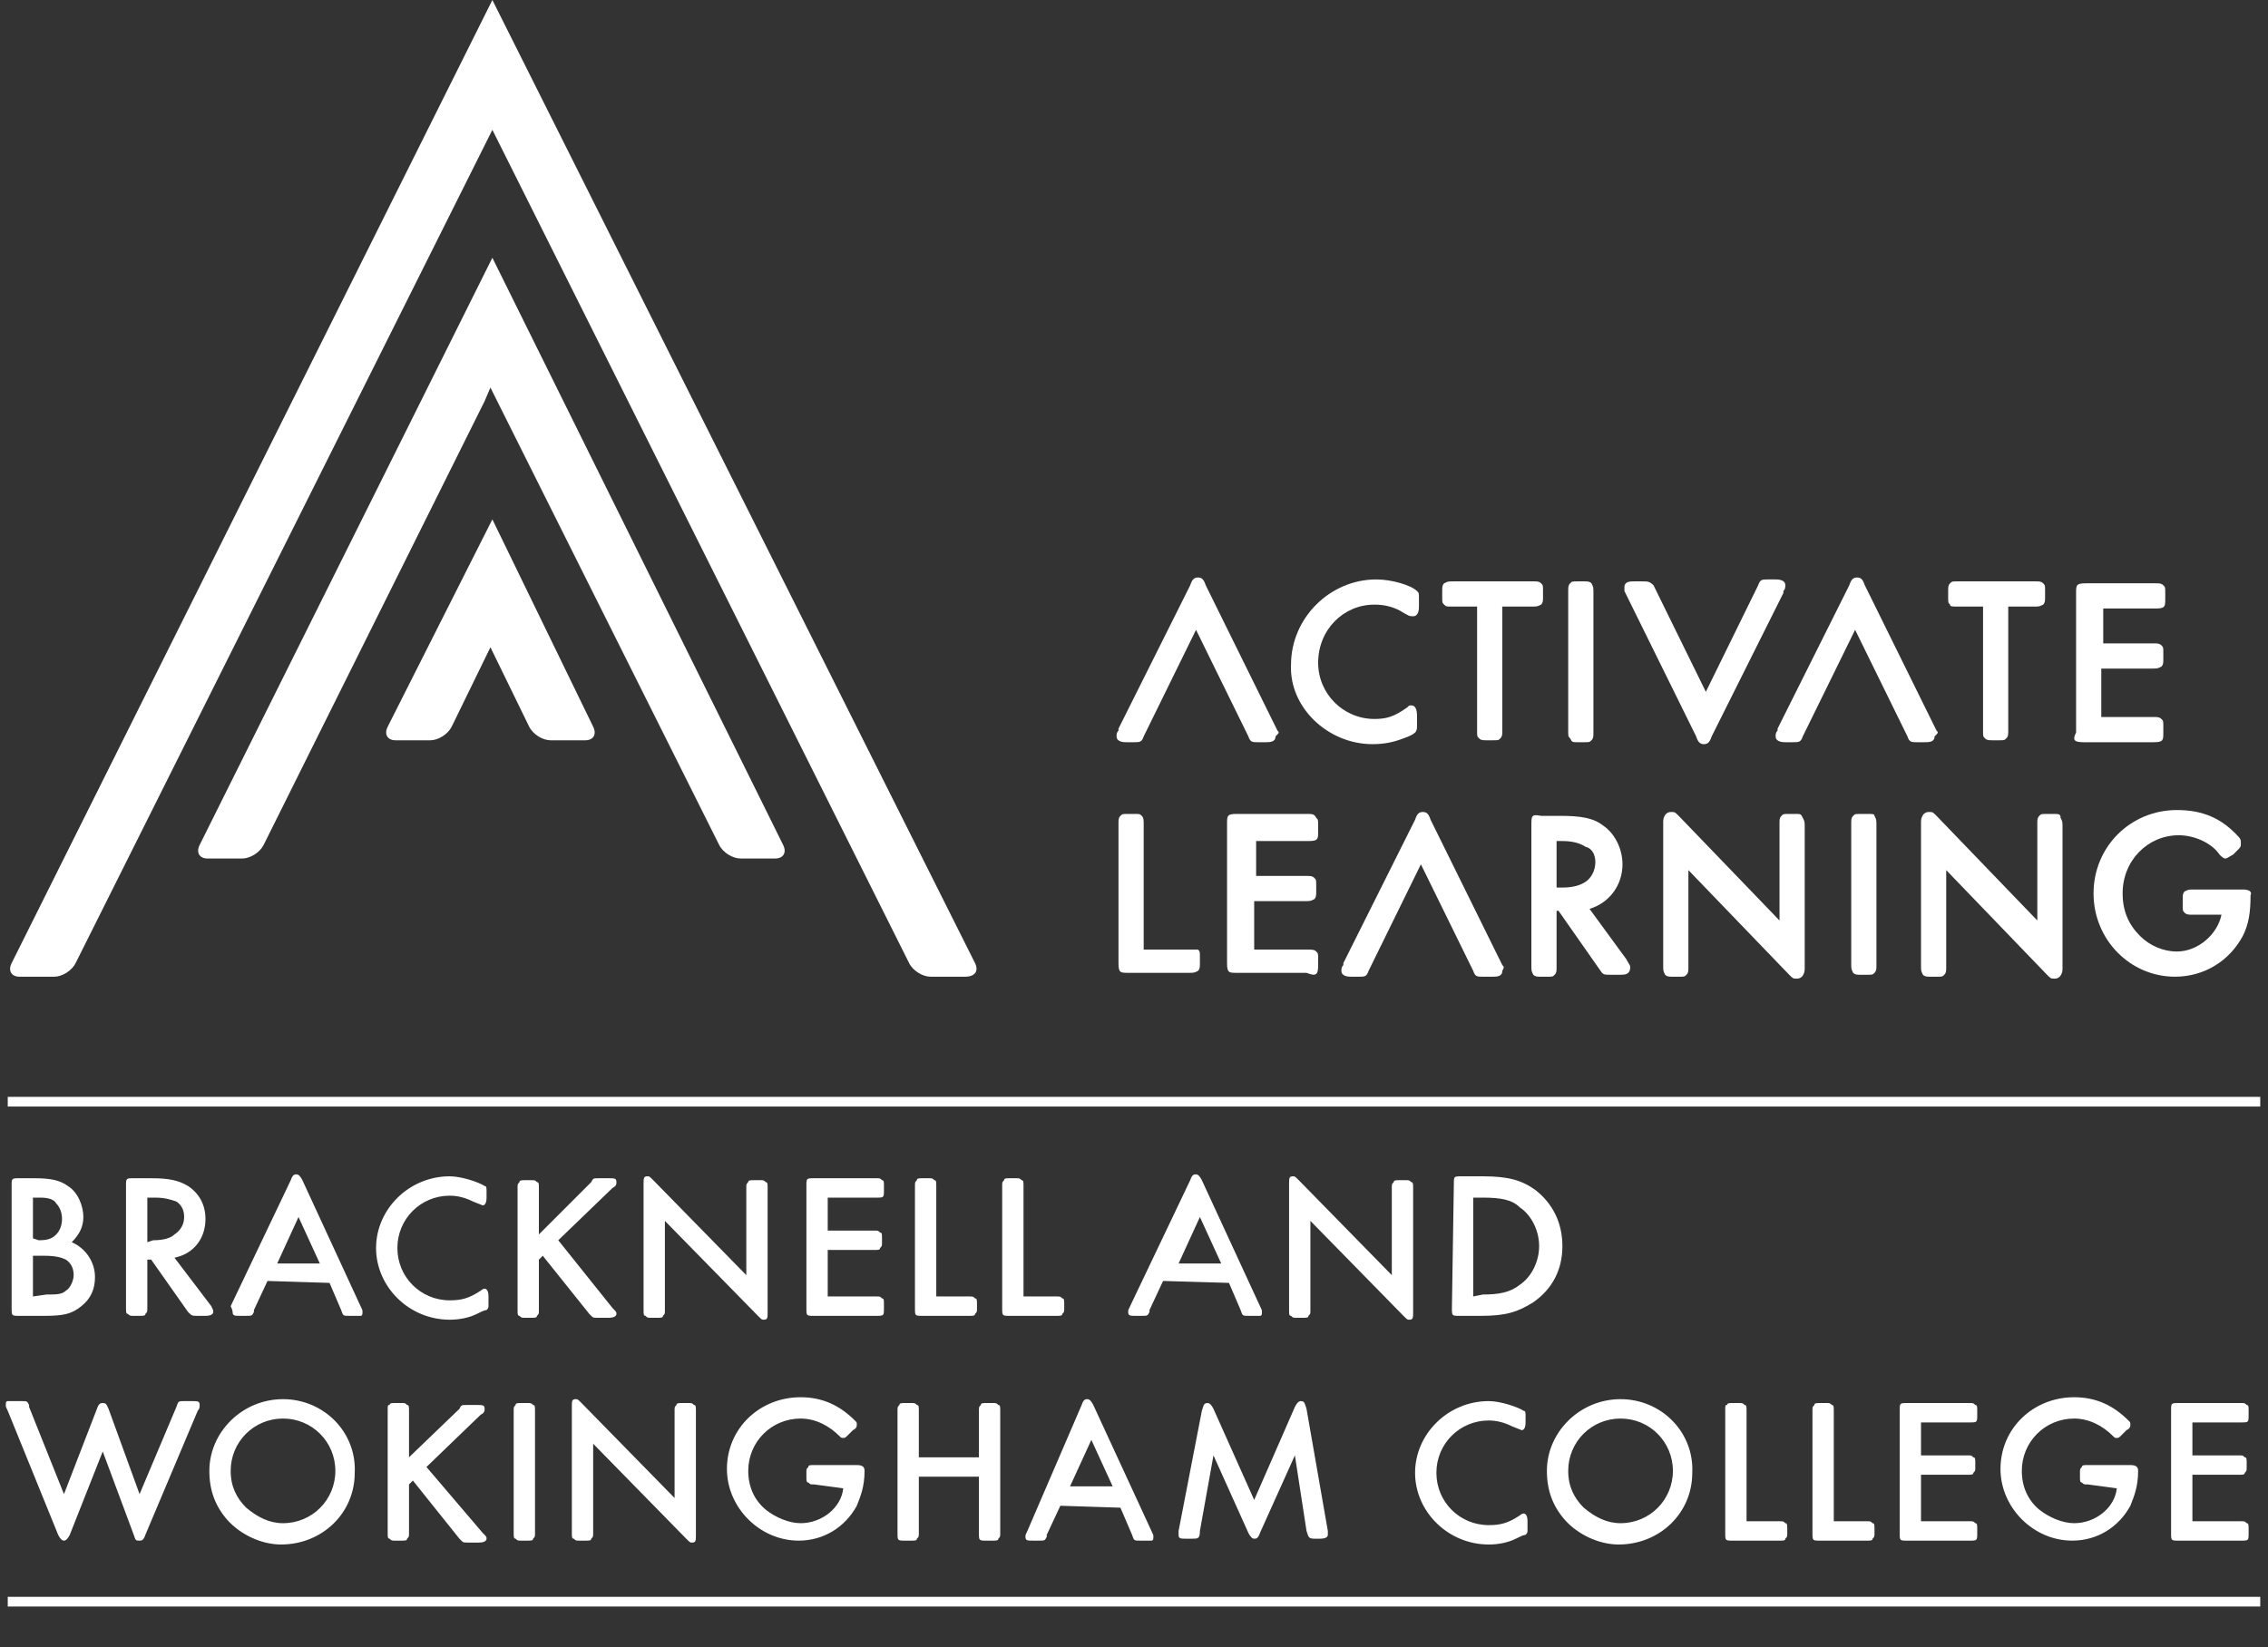 <?xml version="1.0" encoding="utf-8"?>
<!-- Generator: Adobe Illustrator 25.2.0, SVG Export Plug-In . SVG Version: 6.00 Build 0)  -->
<svg version="1.1" id="Layer_1" xmlns="http://www.w3.org/2000/svg" xmlns:xlink="http://www.w3.org/1999/xlink" x="0px" y="0px"
	 viewBox="0 0 117 85" style="enable-background:new 0 0 117 85;" xml:space="preserve">
<rect x="0" y="0" width="117" height="85" fill="#333333" stroke="none"/>
<style type="text/css">
	.st0{fill:#FFFFFF;}
</style>
<g id="Layer_2_1_">
</g>
<g id="Layer_1_1_">
	<g>
		<g>
			<g>
				<g>
					<path class="st0" d="M50.3,49.7L25.4,0L0.6,49.7c-0.2,0.4,0,0.7,0.4,0.7h1.8c0.4,0,0.9-0.3,1.1-0.7l21.5-43l21.5,43
						c0.2,0.4,0.7,0.7,1.1,0.7h1.8C50.3,50.4,50.5,50.1,50.3,49.7z"/>
					<path class="st0" d="M25.4,26.8L20,37.5c-0.2,0.4,0,0.7,0.4,0.7h1.8c0.4,0,0.9-0.3,1.1-0.7l2-4.1l2,4.1
						c0.2,0.4,0.7,0.7,1.1,0.7h1.8c0.4,0,0.6-0.3,0.4-0.7L25.4,26.8z"/>
					<path class="st0" d="M25.4,13.3L10.3,43.6c-0.2,0.4,0,0.7,0.4,0.7h1.8c0.4,0,0.9-0.3,1.1-0.7L25,20.7l0.3-0.7l11.8,23.6
						c0.2,0.4,0.7,0.7,1.1,0.7H40c0.4,0,0.6-0.3,0.4-0.7L25.4,13.3z"/>
				</g>
			</g>
			<path class="st0" d="M58.9,42.1C58.8,42,58.8,42,58.5,42h-0.3c-0.3,0-0.3,0-0.4,0.1c-0.1,0.1-0.1,0.2-0.1,0.4v7.2
				c0,0.5,0.1,0.5,0.5,0.5h3.1c0.3,0,0.3,0,0.5-0.1c0.1-0.1,0.1-0.2,0.1-0.4v-0.3c0-0.3,0-0.3-0.1-0.4c-0.1,0-0.2,0-0.5,0H59v-6.4
				C59,42.3,59,42.2,58.9,42.1z"/>
			<path class="st0" d="M68,49.8v-0.3c0-0.3,0-0.3-0.1-0.4C67.8,49,67.7,49,67.4,49h-2.7v-2.5h2.6c0.3,0,0.3,0,0.5-0.1
				c0.1-0.1,0.1-0.2,0.1-0.4v-0.3c0-0.3,0-0.3-0.1-0.4c-0.1-0.1-0.2-0.1-0.4-0.1h-2.6v-1.8h2.7c0.5,0,0.5-0.1,0.5-0.5v-0.3
				c0-0.3,0-0.3-0.1-0.4C67.8,42,67.7,42,67.4,42h-3.6c-0.5,0-0.5,0.1-0.5,0.5v7.2c0,0.5,0.1,0.5,0.5,0.5h3.6
				C67.9,50.4,68,50.3,68,49.8z"/>
			<path class="st0" d="M96,42c-0.3,0-0.3,0-0.4,0.1s-0.1,0.2-0.1,0.4v7.2c0,0.3,0,0.3,0.1,0.5c0.1,0.1,0.2,0.1,0.4,0.1h0.3
				c0.3,0,0.3,0,0.4-0.1s0.1-0.2,0.1-0.4v-7.2c0-0.3,0-0.3-0.1-0.5c0-0.1-0.1-0.1-0.4-0.1H96z"/>
			<path class="st0" d="M115.7,45.9h-2.5c-0.3,0-0.3,0-0.5,0.1c-0.1,0.1-0.1,0.2-0.1,0.4v0.3c0,0.3,0,0.3,0.1,0.4
				c0.1,0.1,0.2,0.1,0.4,0.1h1.5c-0.2,1-1.2,1.9-2.3,1.9c-0.7,0-1.4-0.3-1.9-0.8c-0.6-0.6-0.9-1.3-0.9-2.2c0-1.7,1.3-3,2.9-3
				c0.8,0,1.7,0.4,2.1,1c0.1,0.1,0.2,0.2,0.3,0.2c0.1,0,0.2-0.1,0.4-0.2l0.2-0.2c0.2-0.2,0.2-0.2,0.2-0.4c0-0.1,0-0.2-0.1-0.3
				c-0.9-1-1.9-1.4-3.2-1.4c-2.4,0-4.3,1.9-4.3,4.3c0,2.4,1.9,4.3,4.2,4.3c1.5,0,2.8-0.8,3.5-2.1c0.3-0.6,0.4-1.2,0.4-2.1
				C116.2,46,116,45.9,115.7,45.9z"/>
			<path class="st0" d="M105.9,42h-0.3c-0.3,0-0.3,0-0.4,0.1s-0.1,0.2-0.1,0.4v5l-5.2-5.4c-0.2-0.2-0.2-0.2-0.4-0.2
				c-0.3,0-0.4,0.3-0.4,0.5v7.4c0,0.3,0,0.3,0.1,0.5c0.1,0.1,0.2,0.1,0.4,0.1h0.3c0.3,0,0.3,0,0.4-0.1s0.1-0.2,0.1-0.4v-5l5.2,5.4
				c0.2,0.2,0.2,0.2,0.4,0.2c0.3,0,0.4-0.3,0.4-0.5v-7.3c0-0.3,0-0.3-0.1-0.5C106.3,42,106.2,42,105.9,42z"/>
			<path class="st0" d="M92.6,42h-0.3c-0.3,0-0.3,0-0.4,0.1s-0.1,0.2-0.1,0.4v5l-5.2-5.4c-0.2-0.2-0.2-0.2-0.4-0.2
				c-0.3,0-0.4,0.3-0.4,0.5v7.4c0,0.3,0,0.3,0.1,0.5c0.1,0.1,0.2,0.1,0.4,0.1h0.3c0.3,0,0.3,0,0.4-0.1s0.1-0.2,0.1-0.4v-5l5.2,5.4
				c0.2,0.2,0.2,0.2,0.4,0.2c0.3,0,0.4-0.3,0.4-0.5v-7.3c0-0.3,0-0.3-0.1-0.5S92.9,42,92.6,42z"/>
			<path class="st0" d="M82,46.9c1-0.3,1.7-1.2,1.7-2.3c0-0.8-0.4-1.6-1-2c-0.5-0.4-1.2-0.5-2.2-0.5h-1C79,42,79,42.1,79,42.6v7.2
				c0,0.3,0,0.3,0.1,0.5c0.1,0.1,0.2,0.1,0.4,0.1h0.3c0.3,0,0.3,0,0.4-0.1s0.1-0.2,0.1-0.4V47h0.1l2.1,3c0.2,0.3,0.2,0.3,0.6,0.3
				h0.5c0.2,0,0.5,0,0.5-0.4c0-0.1-0.1-0.2-0.2-0.4L82,46.9z M82.3,44.5c0,0.4-0.2,0.8-0.5,1s-0.7,0.3-1.2,0.3h-0.3v-2.4h0.3
				c0.5,0,0.9,0.1,1.2,0.3C82.2,43.8,82.3,44.2,82.3,44.5z"/>
			<path class="st0" d="M107.5,38.3h3.6c0.5,0,0.5-0.1,0.5-0.5v-0.3c0-0.3,0-0.3-0.1-0.4c-0.1-0.1-0.2-0.1-0.4-0.1h-2.7v-2.5h2.6
				c0.3,0,0.3,0,0.5-0.1c0.1-0.1,0.1-0.2,0.1-0.4v-0.3c0-0.3,0-0.3-0.1-0.4c-0.1-0.1-0.2-0.1-0.4-0.1h-2.6v-1.8h2.7
				c0.5,0,0.5-0.1,0.5-0.5v-0.3c0-0.3,0-0.3-0.1-0.4s-0.2-0.1-0.4-0.1h-3.6c-0.5,0-0.5,0.1-0.5,0.5v7.2
				C106.9,38.2,107,38.3,107.5,38.3z"/>
			<path class="st0" d="M101,31.3h1.3v6.4c0,0.3,0,0.3,0.1,0.4c0.1,0.1,0.2,0.1,0.4,0.1h0.3c0.3,0,0.3,0,0.4-0.1s0.1-0.2,0.1-0.4
				v-6.4h1.3c0.3,0,0.3,0,0.5-0.1c0.1-0.1,0.1-0.2,0.1-0.4v-0.3c0-0.3,0-0.3-0.1-0.4S105.2,30,105,30h-4c-0.3,0-0.3,0-0.4,0.1
				s-0.1,0.2-0.1,0.4v0.3c0,0.3,0,0.3,0.1,0.4C100.6,31.3,100.7,31.3,101,31.3z"/>
			<path class="st0" d="M81.4,38.3h0.3c0.3,0,0.3,0,0.4-0.1s0.1-0.2,0.1-0.4v-7.2c0-0.3,0-0.3-0.1-0.5C82,30,81.9,30,81.7,30h-0.3
				c-0.3,0-0.3,0-0.4,0.1s-0.1,0.2-0.1,0.4v7.2c0,0.3,0,0.3,0.1,0.4C81.1,38.3,81.1,38.3,81.4,38.3z"/>
			<path class="st0" d="M70.8,38.4c0.6,0,1.1-0.1,1.6-0.3c0.3-0.1,0.5-0.2,0.6-0.3s0.1-0.2,0.1-0.4V37c0-0.2,0-0.6-0.3-0.6
				c-0.1,0-0.1,0-0.2,0.1c-0.7,0.5-1.1,0.6-1.7,0.6c-1.6,0-2.9-1.3-2.9-2.9c0-1.7,1.3-3,2.9-3c0.5,0,0.9,0.1,1.3,0.3
				c0.5,0.3,0.5,0.3,0.7,0.3c0.3,0,0.3-0.4,0.3-0.5v-0.4c0-0.3,0-0.3-0.1-0.4c-0.3-0.3-1.3-0.6-2.1-0.6c-2.4,0-4.4,2-4.4,4.4
				C66.5,36.5,68.5,38.4,70.8,38.4z"/>
			<path class="st0" d="M74.9,31.3h1.3v6.4c0,0.3,0,0.3,0.1,0.4c0.1,0.1,0.2,0.1,0.4,0.1H77c0.3,0,0.3,0,0.4-0.1s0.1-0.2,0.1-0.4
				v-6.4H79c0.3,0,0.3,0,0.5-0.1c0.1-0.1,0.1-0.2,0.1-0.4v-0.3c0-0.3,0-0.3-0.1-0.4S79.3,30,79.1,30H75c-0.3,0-0.3,0-0.5,0.1
				c-0.1,0.1-0.1,0.2-0.1,0.4v0.3c0,0.3,0,0.3,0.1,0.4C74.6,31.3,74.6,31.3,74.9,31.3z"/>
			<path class="st0" d="M99.9,37.7L99.9,37.7l-3.7-7.5c-0.1-0.3-0.2-0.4-0.4-0.4c-0.2,0-0.3,0.1-0.4,0.4l-3.7,7.4v0.1
				c-0.1,0.1-0.1,0.2-0.1,0.3c0,0.3,0.4,0.3,0.5,0.3h0.4c0.3,0,0.4,0,0.5-0.3l2.7-5.5l2.7,5.5c0.1,0.3,0.2,0.3,0.5,0.3h0.4
				c0.2,0,0.5,0,0.5-0.3C100,37.8,100,37.8,99.9,37.7z"/>
			<path class="st0" d="M65.9,37.7L65.9,37.7l-3.7-7.5c-0.1-0.3-0.2-0.4-0.4-0.4s-0.3,0.1-0.4,0.4l-3.7,7.4v0.1
				c-0.1,0.1-0.1,0.2-0.1,0.3c0,0.3,0.4,0.3,0.5,0.3h0.4c0.3,0,0.4,0,0.5-0.3l2.7-5.5l2.7,5.5c0.1,0.3,0.2,0.3,0.5,0.3h0.4
				c0.2,0,0.5,0,0.5-0.3C66,37.8,66,37.8,65.9,37.7z"/>
			<path class="st0" d="M83.8,30.5L83.8,30.5l3.7,7.5c0.1,0.3,0.2,0.4,0.4,0.4c0.2,0,0.3-0.1,0.4-0.4l3.7-7.4v-0.1
				c0.1-0.1,0.1-0.2,0.1-0.3c0-0.3-0.4-0.3-0.5-0.3h-0.4c-0.3,0-0.4,0-0.5,0.3L88,35.7l-2.7-5.5C85.1,30,85,30,84.7,30h-0.4
				c-0.2,0-0.5,0-0.5,0.3C83.8,30.4,83.8,30.4,83.8,30.5z"/>
			<path class="st0" d="M77.5,49.8L77.5,49.8l-3.7-7.5c-0.1-0.3-0.2-0.4-0.4-0.4c-0.2,0-0.3,0.1-0.4,0.4l-3.7,7.4v0.1
				c-0.1,0.1-0.1,0.2-0.1,0.3c0,0.3,0.4,0.3,0.5,0.3h0.4c0.3,0,0.4,0,0.5-0.3l2.7-5.5l2.7,5.5c0.1,0.3,0.2,0.3,0.5,0.3H77
				c0.2,0,0.5,0,0.5-0.3C77.6,49.9,77.6,49.9,77.5,49.8z"/>
		</g>
		<path class="st0" d="M113.1,73.4h2.5c0.4,0,0.4,0,0.4-0.4v-0.2c0-0.2,0-0.3-0.1-0.3c-0.1-0.1-0.1-0.1-0.3-0.1h-3.2
			c-0.4,0-0.4,0-0.4,0.4v6.3c0,0.4,0,0.4,0.4,0.4h3.2c0.4,0,0.4,0,0.4-0.4v-0.2c0-0.2,0-0.3-0.1-0.3c-0.1-0.1-0.1-0.1-0.3-0.1h-2.5
			v-2.4h2.4c0.2,0,0.3,0,0.3-0.1c0.1-0.1,0.1-0.1,0.1-0.3v-0.2c0-0.2,0-0.3-0.1-0.3c-0.1-0.1-0.1-0.1-0.3-0.1h-2.4V73.4L113.1,73.4z
			 M109.2,76.8c-0.1,1-1.1,1.8-2.2,1.8c-0.6,0-1.3-0.3-1.8-0.7c-0.6-0.5-0.9-1.2-0.9-2c0-1.5,1.2-2.7,2.7-2.7c0.8,0,1.5,0.4,2,0.9
			c0.1,0.1,0.1,0.1,0.2,0.1s0.1,0,0.3-0.2l0.2-0.2c0.2-0.1,0.2-0.2,0.2-0.3c0-0.1,0-0.1-0.1-0.2c-0.8-0.8-1.7-1.2-2.8-1.2
			c-2.1,0-3.8,1.6-3.8,3.7c0,2,1.7,3.7,3.7,3.7c1.3,0,2.4-0.7,3-1.8c0.2-0.5,0.4-1,0.4-1.8c0-0.2-0.1-0.3-0.4-0.3h-2.2
			c-0.2,0-0.3,0-0.3,0.1c-0.1,0.1-0.1,0.1-0.1,0.3v0.2c0,0.2,0,0.3,0.1,0.3c0.1,0.1,0.1,0.1,0.3,0.1L109.2,76.8L109.2,76.8z
			 M99.1,73.4h2.5c0.4,0,0.4,0,0.4-0.4v-0.2c0-0.2,0-0.3-0.1-0.3c-0.1-0.1-0.1-0.1-0.3-0.1h-3.2c-0.4,0-0.4,0-0.4,0.4v6.3
			c0,0.4,0,0.4,0.4,0.4h3.2c0.4,0,0.4,0,0.4-0.4v-0.2c0-0.2,0-0.3-0.1-0.3c-0.1-0.1-0.1-0.1-0.3-0.1h-2.5v-2.4h2.4
			c0.2,0,0.3,0,0.3-0.1c0.1-0.1,0.1-0.1,0.1-0.3v-0.2c0-0.2,0-0.3-0.1-0.3c-0.1-0.1-0.1-0.1-0.3-0.1h-2.4V73.4L99.1,73.4z
			 M94.6,78.5v-5.7c0-0.2,0-0.3-0.1-0.3c-0.1-0.1-0.1-0.1-0.3-0.1h-0.3c-0.2,0-0.3,0-0.3,0.1c-0.1,0.1-0.1,0.1-0.1,0.3v6.3
			c0,0.4,0,0.4,0.4,0.4h2.4c0.2,0,0.3,0,0.3-0.1c0.1-0.1,0.1-0.1,0.1-0.3v-0.2c0-0.2,0-0.3-0.1-0.3c-0.1-0.1-0.1-0.1-0.3-0.1
			L94.6,78.5L94.6,78.5z M90.1,78.5v-5.7c0-0.2,0-0.3-0.1-0.3c-0.1-0.1-0.1-0.1-0.3-0.1h-0.3c-0.2,0-0.3,0-0.3,0.1
			c-0.1,0-0.1,0-0.1,0.3v6.3c0,0.4,0,0.4,0.4,0.4h2.4c0.2,0,0.3,0,0.3-0.1c0.1-0.1,0.1-0.1,0.1-0.3v-0.2c0-0.2,0-0.3-0.1-0.3
			c-0.1-0.1-0.1-0.1-0.3-0.1L90.1,78.5L90.1,78.5z M83.6,73.2c1.5,0,2.7,1.2,2.7,2.7s-1.2,2.7-2.7,2.7c-0.7,0-1.3-0.3-1.9-0.8
			c-0.5-0.5-0.8-1.1-0.8-1.9C80.9,74.4,82.1,73.2,83.6,73.2 M83.6,72.2c-2.1,0-3.8,1.7-3.8,3.7c0,1,0.3,1.8,0.9,2.5
			c0.7,0.8,1.8,1.3,2.8,1.3c2.1,0,3.8-1.6,3.8-3.7C87.4,73.9,85.7,72.2,83.6,72.2 M78.7,73.1c0-0.2,0-0.3-0.1-0.3
			c-0.3-0.2-1.2-0.5-1.8-0.5C74.7,72.3,73,74,73,76s1.7,3.7,3.8,3.7c0.5,0,1-0.1,1.4-0.3c0.2-0.1,0.4-0.2,0.5-0.2
			c0.1-0.1,0.1-0.1,0.1-0.3v-0.4c0-0.3-0.1-0.4-0.2-0.4c0,0-0.1,0-0.2,0.1c-0.6,0.4-1,0.5-1.6,0.5c-1.5,0-2.7-1.2-2.7-2.7
			s1.2-2.7,2.7-2.7c0.4,0,0.8,0.1,1.2,0.3c0.5,0.2,0.5,0.2,0.5,0.2c0.1,0,0.2-0.1,0.2-0.4V73.1L78.7,73.1z M64.7,77.4l-2.1-4.7
			c-0.1-0.2-0.2-0.3-0.3-0.3c-0.2,0-0.2,0.1-0.3,0.4L60.8,79c0,0.1,0,0.2,0,0.2c0,0.2,0.1,0.2,0.4,0.2h0.3c0.3,0,0.4,0,0.4-0.4
			l0.7-3.9l1.8,4c0.1,0.2,0.2,0.3,0.3,0.3c0.1,0,0.2,0,0.3-0.3l1.8-4l0.6,3.9c0.1,0.3,0.1,0.4,0.4,0.4h0.3c0.3,0,0.4-0.1,0.4-0.2
			c0,0,0-0.1,0-0.2l-1.1-6.3c-0.1-0.3-0.1-0.4-0.3-0.4c-0.1,0-0.2,0.1-0.3,0.3L64.7,77.4z M57.4,76.7h-2.2l1.1-2.4L57.4,76.7z
			 M57.8,77.8l0.6,1.4c0.1,0.3,0.1,0.3,0.4,0.3h0.3c0.2,0,0.2,0,0.3,0s0.1-0.1,0.1-0.2s0-0.1-0.1-0.3l-3-6.5
			c-0.1-0.2-0.2-0.3-0.3-0.3s-0.2,0-0.3,0.3L53,79c-0.1,0.2-0.1,0.2-0.1,0.3c0,0.2,0.1,0.2,0.4,0.2h0.3c0.3,0,0.3,0,0.4-0.2v-0.1
			l0.7-1.5L57.8,77.8L57.8,77.8z M47.4,75.2v-2.4c0-0.2,0-0.3-0.1-0.3c-0.1-0.1-0.1-0.1-0.3-0.1h-0.3c-0.2,0-0.3,0-0.3,0.1
			c-0.1,0.1-0.1,0.1-0.1,0.3v6.3c0,0.4,0,0.4,0.4,0.4H47c0.2,0,0.3,0,0.3-0.1c0.1-0.1,0.1-0.1,0.1-0.3v-2.9h3.1v2.9
			c0,0.4,0,0.4,0.4,0.4h0.3c0.2,0,0.3,0,0.3-0.1c0.1-0.1,0.1-0.1,0.1-0.3v-6.3c0-0.2,0-0.3-0.1-0.3c-0.1-0.1-0.1-0.1-0.3-0.1h-0.3
			c-0.2,0-0.3,0-0.3,0.1c-0.1,0.1-0.1,0.1-0.1,0.3v2.4H47.4L47.4,75.2z M43.5,76.8c-0.1,1-1.1,1.8-2.2,1.8c-0.6,0-1.3-0.3-1.8-0.7
			c-0.6-0.5-0.9-1.2-0.9-2c0-1.5,1.2-2.7,2.7-2.7c0.8,0,1.5,0.4,2,0.9c0.1,0.1,0.1,0.1,0.2,0.1s0.1,0,0.3-0.2l0.2-0.2
			c0.2-0.1,0.2-0.2,0.2-0.3c0-0.1,0-0.1-0.1-0.2c-0.8-0.8-1.7-1.2-2.8-1.2c-2.1,0-3.8,1.6-3.8,3.7c0,2,1.7,3.7,3.7,3.7
			c1.3,0,2.4-0.7,3-1.8c0.2-0.5,0.4-1,0.4-1.8c0-0.2-0.1-0.3-0.4-0.3H42c-0.2,0-0.3,0-0.3,0.1c-0.1,0.1-0.1,0.1-0.1,0.3v0.2
			c0,0.2,0,0.3,0.1,0.3c0.1,0.1,0.1,0.1,0.3,0.1L43.5,76.8L43.5,76.8z M34.8,77.3L30,72.4c-0.2-0.2-0.2-0.2-0.3-0.2
			c-0.2,0-0.2,0.1-0.2,0.4v6.5c0,0.2,0,0.3,0.1,0.3c0.1,0.1,0.1,0.1,0.3,0.1h0.3c0.2,0,0.3,0,0.3-0.1c0.1-0.1,0.1-0.1,0.1-0.3v-4.6
			l4.8,4.9c0.2,0.2,0.2,0.2,0.3,0.2c0.2,0,0.2-0.1,0.2-0.4v-6.4c0-0.2,0-0.3-0.1-0.3c-0.1-0.1-0.1-0.1-0.3-0.1h-0.3
			c-0.2,0-0.3,0-0.3,0.1c-0.1,0.1-0.1,0.1-0.1,0.3L34.8,77.3L34.8,77.3z M27.6,72.8c0-0.2,0-0.3-0.1-0.3c-0.1-0.1-0.1-0.1-0.3-0.1
			h-0.3c-0.2,0-0.3,0-0.3,0.1c-0.1,0.1-0.1,0.1-0.1,0.3v6.3c0,0.2,0,0.3,0.1,0.3c0.1,0.1,0.1,0.1,0.3,0.1h0.3c0.2,0,0.3,0,0.3-0.1
			c0.1-0.1,0.1-0.1,0.1-0.3V72.8z M21.1,75.2v-2.4c0-0.2,0-0.3-0.1-0.3c-0.1-0.1-0.1-0.1-0.3-0.1h-0.3c-0.2,0-0.3,0-0.3,0.1
			c-0.1,0-0.1,0-0.1,0.3v6.3c0,0.2,0,0.3,0.1,0.3c0.1,0.1,0.1,0.1,0.3,0.1h0.3c0.2,0,0.3,0,0.3-0.1c0.1-0.1,0.1-0.1,0.1-0.3v-2.5
			l0.2-0.2l2.4,3l0.1,0.1c0.1,0.1,0.1,0.1,0.4,0.1h0.5c0.3,0,0.4-0.1,0.4-0.2s0-0.1-0.2-0.3L22,75.7l2.8-2.7
			c0.2-0.1,0.2-0.2,0.2-0.3c0-0.2-0.1-0.2-0.4-0.2h-0.5c-0.3,0-0.3,0-0.4,0.2L21.1,75.2z M14.6,73.2c1.5,0,2.7,1.2,2.7,2.7
			s-1.2,2.7-2.7,2.7c-0.7,0-1.3-0.3-1.9-0.8c-0.5-0.5-0.8-1.1-0.8-1.9C11.9,74.4,13.1,73.2,14.6,73.2 M14.6,72.2
			c-2.1,0-3.8,1.7-3.8,3.7c0,1,0.3,1.8,0.9,2.5c0.7,0.8,1.8,1.3,2.8,1.3c2.1,0,3.8-1.6,3.8-3.7C18.4,73.9,16.7,72.2,14.6,72.2
			 M3.3,77.1l-1.8-4.5v-0.1c-0.1-0.2-0.1-0.2-0.4-0.2H0.7c-0.2,0-0.2,0-0.3,0s-0.1,0.1-0.1,0.2s0,0.1,0.1,0.3L3,79.2
			c0.1,0.2,0.2,0.3,0.3,0.3s0.2-0.1,0.3-0.3l1.7-4.3l1.6,4.3C7,79.5,7,79.5,7.2,79.5c0.1,0,0.2,0,0.3-0.3l2.7-6.4
			c0.1-0.1,0.1-0.2,0.1-0.3c0-0.2-0.1-0.2-0.4-0.2H9.5c-0.3,0-0.3,0-0.4,0.3l-1.9,4.5l-1.6-4.4c-0.1-0.2-0.1-0.3-0.3-0.3
			c-0.1,0-0.2,0-0.3,0.3L3.3,77.1z"/>
		<path class="st0" d="M76,66.9v-5.1h0.5c0.9,0,1.5,0.1,1.9,0.5c0.6,0.4,1,1.2,1,2c0,0.8-0.4,1.6-1,2c-0.5,0.4-1.1,0.5-1.9,0.5
			L76,66.9L76,66.9z M74.9,67.5c0,0.4,0,0.4,0.4,0.4h1.1c1.3,0,1.9-0.2,2.7-0.7c1-0.7,1.5-1.7,1.5-2.9c0-1.2-0.5-2.2-1.4-2.9
			c-0.7-0.5-1.4-0.7-2.7-0.7h-1.1c-0.4,0-0.4,0-0.4,0.4L74.9,67.5L74.9,67.5z M71.8,65.8L67,60.9c-0.2-0.2-0.2-0.2-0.3-0.2
			c-0.2,0-0.2,0.1-0.2,0.4v6.5c0,0.2,0,0.3,0.1,0.3c0.1,0.1,0.1,0.1,0.3,0.1h0.3c0.2,0,0.3,0,0.3-0.1c0.1-0.1,0.1-0.1,0.1-0.3V63
			l4.8,4.9c0.2,0.2,0.2,0.2,0.3,0.2c0.2,0,0.2-0.1,0.2-0.4v-6.4c0-0.2,0-0.3-0.1-0.3c-0.1-0.1-0.1-0.1-0.3-0.1h-0.3
			c-0.2,0-0.3,0-0.3,0.1c-0.1,0.1-0.1,0.1-0.1,0.3V65.8L71.8,65.8z M63,65.2h-2.2l1.1-2.4L63,65.2z M63.4,66.2l0.6,1.4
			c0.1,0.3,0.1,0.3,0.4,0.3h0.3c0.2,0,0.2,0,0.3,0c0.1,0,0.1-0.1,0.1-0.2s0-0.1-0.1-0.3l-3-6.5c-0.1-0.2-0.2-0.3-0.3-0.3
			s-0.2,0-0.3,0.3l-3.1,6.5c-0.1,0.2-0.1,0.2-0.1,0.3c0,0.2,0.1,0.2,0.4,0.2h0.3c0.3,0,0.3,0,0.4-0.2v-0.1l0.7-1.5L63.4,66.2
			L63.4,66.2z M52.8,66.9v-5.7c0-0.2,0-0.3-0.1-0.3c-0.1-0.1-0.1-0.1-0.3-0.1h-0.3c-0.2,0-0.3,0-0.3,0.1c-0.1,0.1-0.1,0.1-0.1,0.3
			v6.3c0,0.4,0,0.4,0.4,0.4h2.4c0.2,0,0.3,0,0.3-0.1c0.1-0.1,0.1-0.1,0.1-0.3v-0.2c0-0.2,0-0.3-0.1-0.3c-0.1-0.1-0.1-0.1-0.3-0.1
			H52.8L52.8,66.9z M48.3,66.9v-5.7c0-0.2,0-0.3-0.1-0.3c-0.1-0.1-0.1-0.1-0.3-0.1h-0.3c-0.2,0-0.3,0-0.3,0.1
			c-0.1,0.1-0.1,0.1-0.1,0.3v6.3c0,0.4,0,0.4,0.4,0.4H50c0.2,0,0.3,0,0.3-0.1c0.1-0.1,0.1-0.1,0.1-0.3v-0.2c0-0.2,0-0.3-0.1-0.3
			c-0.1-0.1-0.1-0.1-0.3-0.1H48.3L48.3,66.9z M42.7,61.8h2.5c0.4,0,0.4,0,0.4-0.4v-0.2c0-0.2,0-0.3-0.1-0.3
			c-0.1-0.1-0.1-0.1-0.3-0.1H42c-0.4,0-0.4,0-0.4,0.4v6.3c0,0.4,0,0.4,0.4,0.4h3.2c0.4,0,0.4,0,0.4-0.4v-0.2c0-0.2,0-0.3-0.1-0.3
			c-0.1-0.1-0.1-0.1-0.3-0.1h-2.5v-2.4h2.4c0.2,0,0.3,0,0.3-0.1c0.1-0.1,0.1-0.1,0.1-0.3v-0.2c0-0.2,0-0.3-0.1-0.3
			c-0.1-0.1-0.1-0.1-0.3-0.1h-2.4L42.7,61.8L42.7,61.8z M38.5,65.8l-4.8-4.9c-0.2-0.2-0.2-0.2-0.3-0.2c-0.2,0-0.2,0.1-0.2,0.4v6.5
			c0,0.2,0,0.3,0.1,0.3c0.1,0.1,0.1,0.1,0.3,0.1h0.3c0.2,0,0.3,0,0.3-0.1c0.1-0.1,0.1-0.1,0.1-0.3V63l4.8,4.9
			c0.2,0.2,0.2,0.2,0.3,0.2c0.2,0,0.2-0.1,0.2-0.4v-6.4c0-0.2,0-0.3-0.1-0.3c-0.1-0.1-0.1-0.1-0.3-0.1h-0.3c-0.2,0-0.3,0-0.3,0.1
			c-0.1,0.1-0.1,0.1-0.1,0.3V65.8L38.5,65.8z M27.8,63.7v-2.4c0-0.2,0-0.3-0.1-0.3c-0.1-0.1-0.1-0.1-0.3-0.1h-0.3
			c-0.2,0-0.3,0-0.3,0.1c-0.1,0.1-0.1,0.1-0.1,0.3v6.3c0,0.2,0,0.3,0.1,0.3c0.1,0.1,0.1,0.1,0.3,0.1h0.3c0.2,0,0.3,0,0.3-0.1
			c0.1-0.1,0.1-0.1,0.1-0.3V65l0.2-0.2l2.4,3l0.1,0.1c0.1,0.1,0.1,0.1,0.4,0.1h0.5c0.3,0,0.4-0.1,0.4-0.2s0-0.1-0.2-0.3L28.8,64
			l2.8-2.7c0.2-0.1,0.2-0.2,0.2-0.3c0-0.2-0.1-0.2-0.4-0.2h-0.5c-0.3,0-0.3,0-0.4,0.2L27.8,63.7z M25.1,61.5c0-0.2,0-0.3-0.1-0.3
			c-0.3-0.2-1.2-0.5-1.8-0.5c-2.1,0-3.8,1.7-3.8,3.7s1.7,3.7,3.8,3.7c0.5,0,1-0.1,1.4-0.3c0.2-0.1,0.4-0.2,0.5-0.2
			c0.1-0.1,0.1-0.1,0.1-0.3v-0.4c0-0.3-0.1-0.4-0.2-0.4c0,0-0.1,0-0.2,0.1c-0.6,0.4-1,0.5-1.6,0.5c-1.5,0-2.7-1.2-2.7-2.7
			s1.2-2.7,2.7-2.7c0.4,0,0.8,0.1,1.2,0.3c0.5,0.2,0.5,0.2,0.5,0.2c0.1,0,0.2-0.1,0.2-0.4V61.5z M16.5,65.2h-2.2l1.1-2.4L16.5,65.2z
			 M17,66.2l0.6,1.4c0.1,0.3,0.1,0.3,0.4,0.3h0.3c0.2,0,0.2,0,0.3,0c0.1,0,0.1-0.1,0.1-0.2s0-0.1-0.1-0.3l-3-6.5
			c-0.1-0.2-0.2-0.3-0.3-0.3s-0.2,0-0.3,0.3l-3.1,6.5c0.1,0.2,0.1,0.3,0.1,0.3c0,0.2,0.1,0.2,0.4,0.2h0.3c0.3,0,0.3,0,0.4-0.2v-0.1
			l0.7-1.5L17,66.2L17,66.2z M7.6,64.1v-2.3H8c0.5,0,0.8,0.1,1.1,0.2c0.3,0.2,0.4,0.5,0.4,0.8c0,0.4-0.2,0.7-0.5,0.9
			C8.8,63.9,8.4,64,7.9,64L7.6,64.1L7.6,64.1z M9,64.9c1-0.2,1.6-1,1.6-2c0-0.7-0.3-1.3-0.9-1.7c-0.5-0.3-1-0.4-1.9-0.4H6.9
			c-0.4,0-0.4,0-0.4,0.4v6.3c0,0.2,0,0.3,0.1,0.3c0.1,0.1,0.1,0.1,0.3,0.1h0.3c0.2,0,0.3,0,0.3-0.1c0.1-0.1,0.1-0.1,0.1-0.3V65h0.2
			l1.9,2.7c0.2,0.2,0.2,0.2,0.5,0.2h0.4c0.3,0,0.4-0.1,0.4-0.2s0-0.1-0.1-0.3L9,64.9z M1.7,66.9v-2.1h0.6c0.6,0,0.9,0.1,1.1,0.2
			c0.3,0.2,0.4,0.5,0.4,0.8s-0.2,0.7-0.4,0.8c-0.2,0.2-0.5,0.2-1,0.2L1.7,66.9L1.7,66.9z M1.7,63.9v-2.1h0.4c0.4,0,0.7,0.1,0.8,0.3
			c0.2,0.2,0.3,0.5,0.3,0.8s-0.1,0.6-0.3,0.8S2.5,64,2,64L1.7,63.9L1.7,63.9z M1,60.8c-0.4,0-0.4,0-0.4,0.4v6.3c0,0.4,0,0.4,0.4,0.4
			h1.3c1,0,1.4-0.1,1.9-0.5s0.7-0.9,0.7-1.5c0-0.8-0.5-1.5-1.2-1.8c0.4-0.4,0.6-0.8,0.6-1.3c0-0.6-0.3-1.3-0.8-1.6
			c-0.4-0.3-0.9-0.4-1.7-0.4H1L1,60.8z"/>
		<path class="st0" d="M116.6,82.9H0.4v-0.5h116.2L116.6,82.9L116.6,82.9z M116.6,57.1H0.4v-0.5h116.2L116.6,57.1L116.6,57.1z"/>
	</g>
</g>
</svg>
